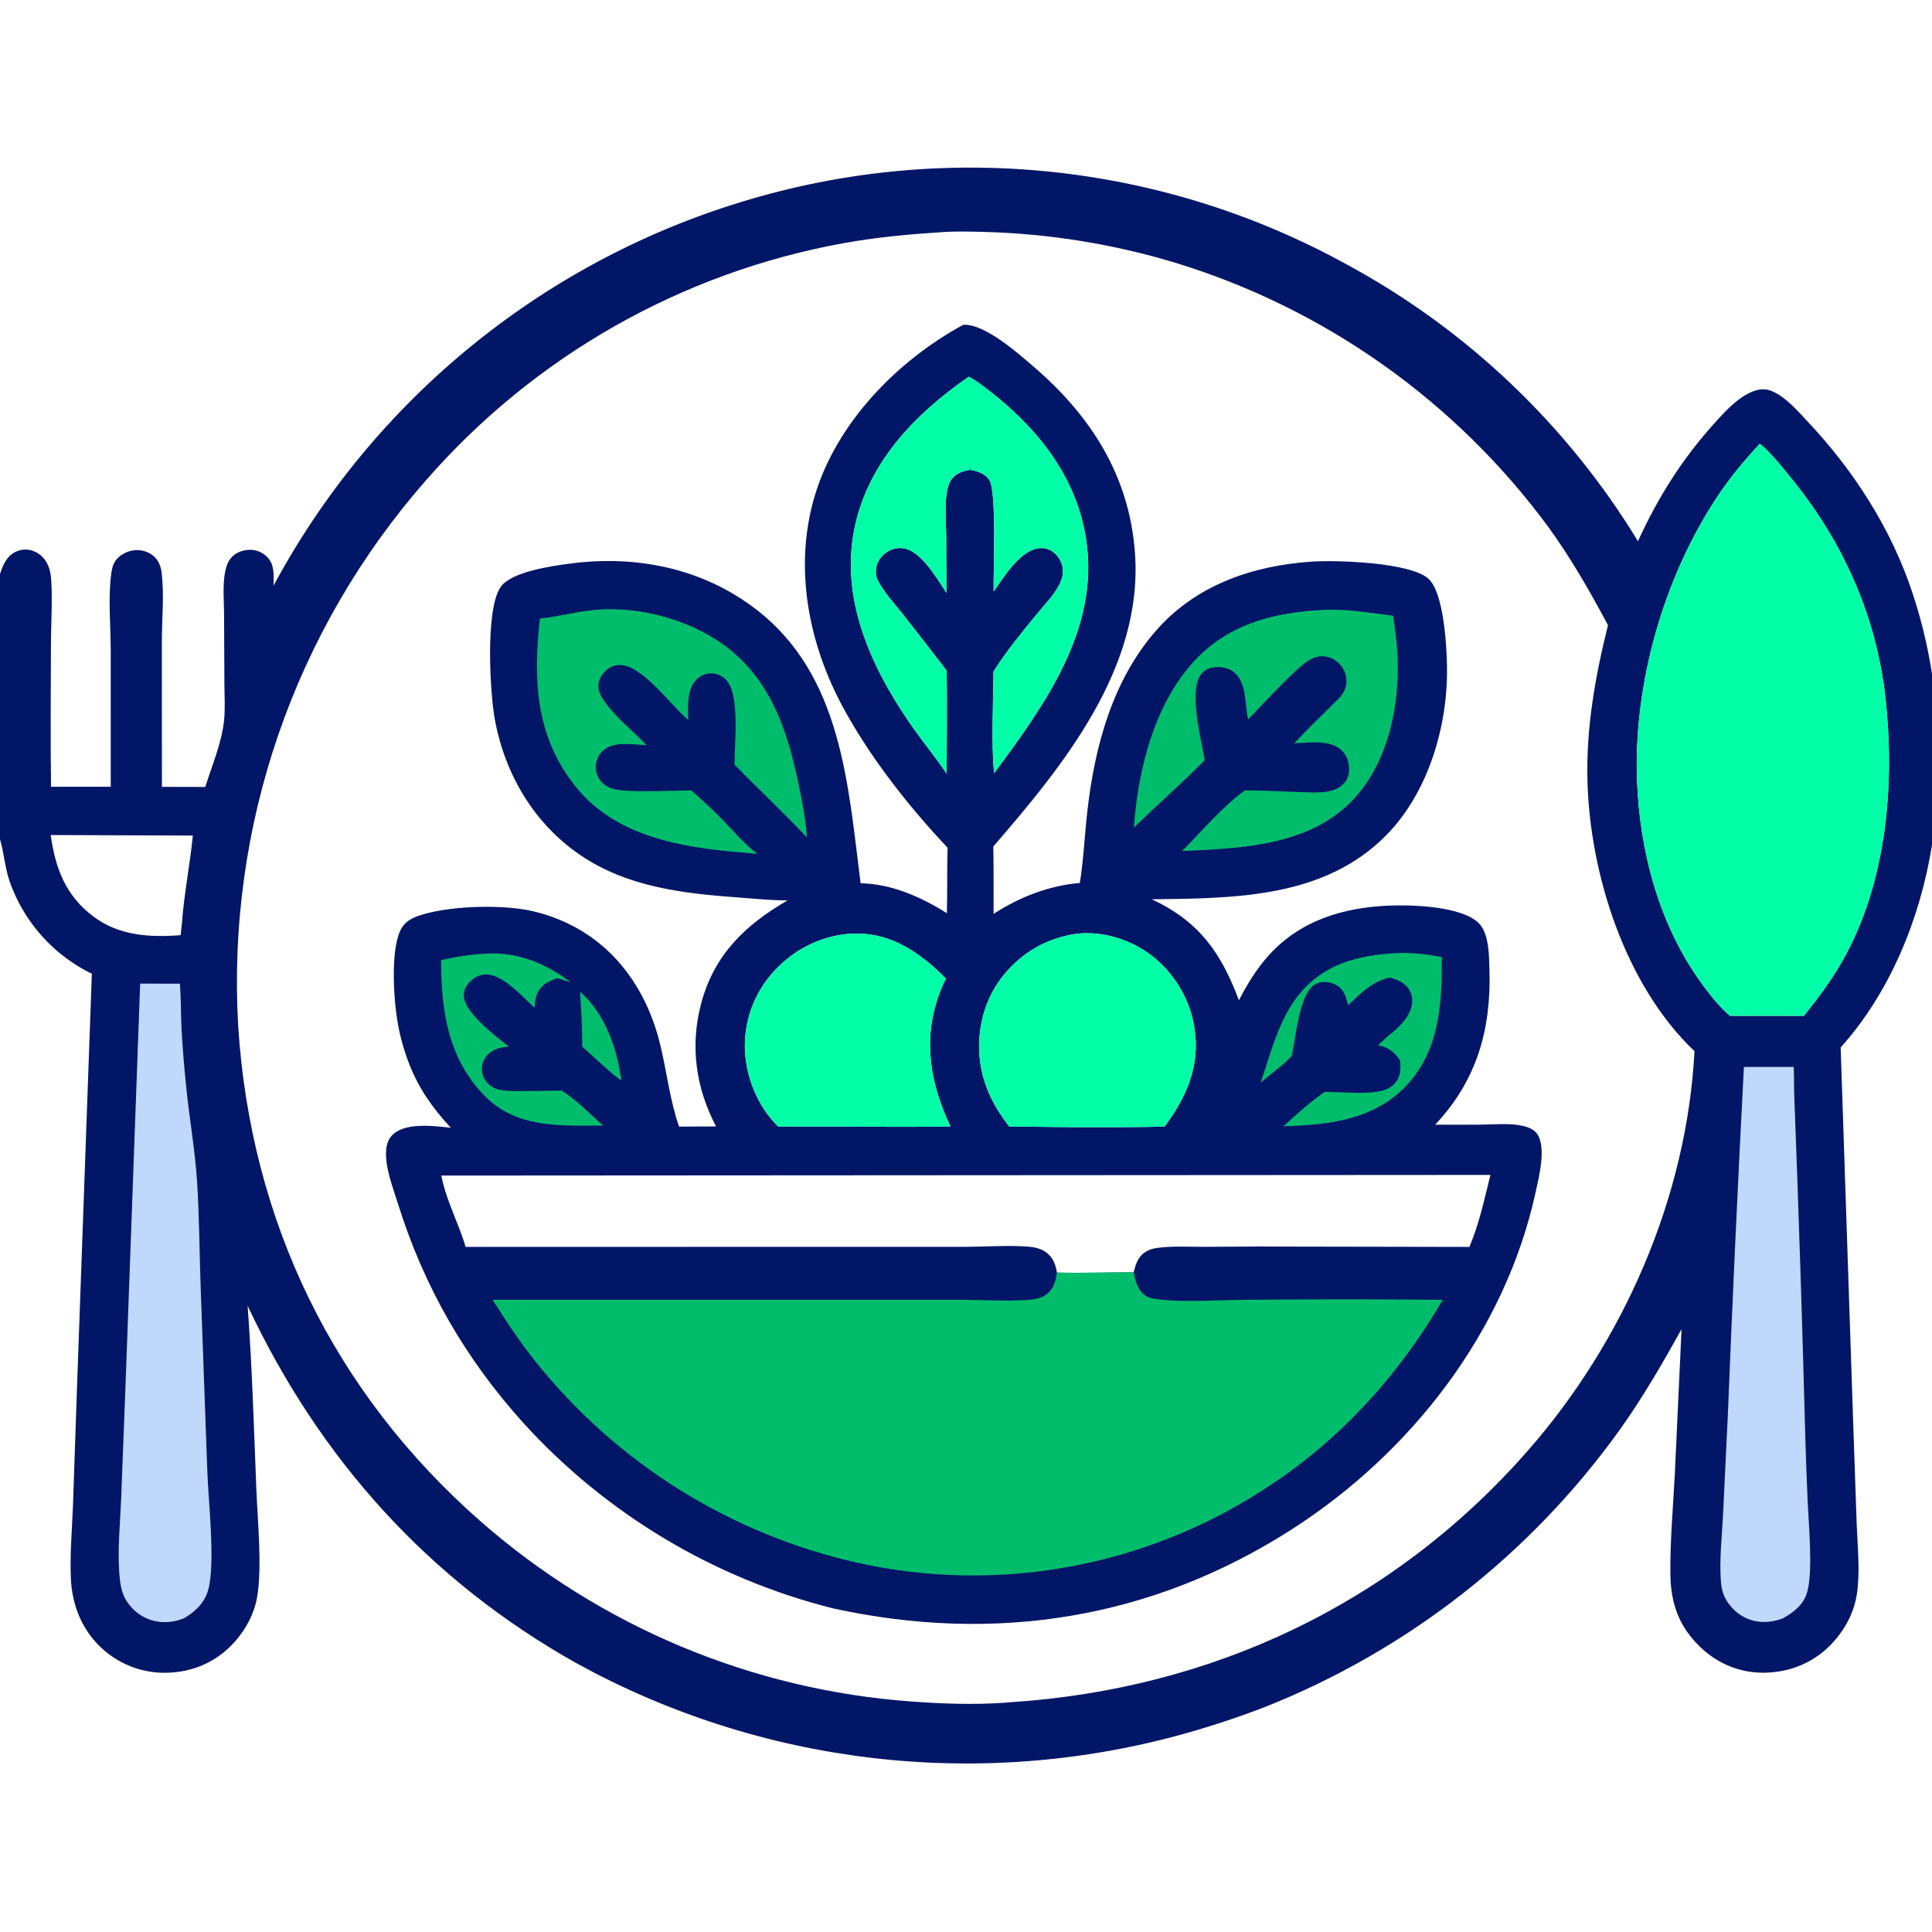 <svg xmlns="http://www.w3.org/2000/svg" xmlns:xlink="http://www.w3.org/1999/xlink" width="50" height="50"><path fill="#011666" transform="scale(0.049 0.049)" d="M0 0L1024 0L1024 389.096L1024 413.373L1024 1024L0 1024L0 443.296L0 303.156L0 0ZM496.301 122.705C479.149 123.787 462.227 125.413 445.299 128.479Q441.332 129.2 437.38 130.004Q433.429 130.809 429.495 131.696Q425.562 132.583 421.648 133.553Q417.733 134.523 413.841 135.575Q409.948 136.628 406.078 137.761Q402.208 138.895 398.363 140.11Q394.518 141.325 390.7 142.621Q386.881 143.916 383.091 145.292Q379.3 146.668 375.539 148.123Q371.779 149.578 368.049 151.112Q364.32 152.646 360.624 154.258Q356.928 155.87 353.266 157.56Q349.605 159.25 345.98 161.016Q342.355 162.782 338.768 164.624Q335.181 166.466 331.633 168.384Q328.086 170.301 324.579 172.292Q321.073 174.284 317.609 176.349Q314.146 178.413 310.726 180.551Q307.307 182.688 303.933 184.897Q300.559 187.105 297.233 189.385Q293.906 191.664 290.629 194.013Q287.351 196.361 284.123 198.779Q280.895 201.196 277.719 203.68Q274.543 206.165 271.42 208.716Q268.297 211.267 265.229 213.883Q262.16 216.499 259.147 219.179Q256.134 221.859 253.178 224.602Q250.222 227.345 247.325 230.149Q244.427 232.954 241.59 235.819Q238.752 238.684 235.975 241.607Q233.198 244.531 230.483 247.513Q227.768 250.495 225.117 253.533Q221.892 257.203 218.758 260.951Q215.623 264.698 212.581 268.52Q209.538 272.343 206.589 276.238Q203.641 280.134 200.787 284.099Q197.934 288.065 195.178 292.099Q192.422 296.133 189.765 300.233Q187.108 304.333 184.552 308.496Q181.995 312.66 179.541 316.884Q177.086 321.108 174.735 325.391Q172.384 329.673 170.137 334.012Q167.891 338.35 165.751 342.742Q163.61 347.134 161.578 351.576Q159.545 356.019 157.621 360.509Q155.696 365 153.882 369.536Q152.067 374.072 150.364 378.651Q148.66 383.23 147.068 387.849Q145.476 392.468 143.997 397.124Q142.518 401.78 141.152 406.471Q139.787 411.162 138.536 415.885Q137.285 420.607 136.149 425.359Q135.013 430.111 133.993 434.889Q132.973 439.666 132.069 444.468Q131.166 449.269 130.379 454.091Q129.592 458.913 128.923 463.752Q128.254 468.592 127.703 473.446Q127.152 478.3 126.718 483.167Q126.285 488.033 125.971 492.908Q125.656 497.784 125.46 502.665Q125.264 507.547 125.186 512.432Q125.109 517.317 125.15 522.202Q125.192 527.088 125.352 531.97Q125.512 536.853 125.791 541.731C132.382 644.976 176.207 735.454 253.994 803.664Q256.941 806.244 259.939 808.763Q262.938 811.283 265.986 813.742Q269.035 816.2 272.132 818.597Q275.23 820.993 278.375 823.327Q281.521 825.661 284.713 827.93Q287.905 830.2 291.142 832.404Q294.379 834.609 297.66 836.748Q300.941 838.886 304.264 840.958Q307.588 843.031 310.952 845.035Q314.317 847.04 317.721 848.976Q321.126 850.912 324.568 852.779Q328.011 854.646 331.491 856.443Q334.971 858.241 338.486 859.967Q342.002 861.694 345.551 863.349Q349.101 865.004 352.683 866.587Q356.265 868.17 359.879 869.681Q363.492 871.191 367.135 872.629Q370.779 874.066 374.45 875.429Q378.122 876.792 381.82 878.081Q385.518 879.37 389.242 880.584Q392.966 881.798 396.713 882.937Q400.46 884.076 404.23 885.138Q407.999 886.201 411.79 887.187Q415.58 888.174 419.389 889.083Q423.199 889.993 427.026 890.825Q430.853 891.658 434.696 892.413Q438.539 893.168 442.396 893.845Q446.254 894.522 450.124 895.122Q453.995 895.721 457.876 896.242Q461.758 896.763 465.649 897.205Q469.541 897.647 473.44 898.011Q477.34 898.375 481.246 898.66C497.443 899.875 514.155 900.444 530.373 899.335Q531.877 899.232 533.377 899.08C640.132 892.181 735.968 847.071 806.822 766.329C857.546 708.526 890.951 632.331 894.97 555.173C858.44 520.501 839.767 461.907 838.441 412.621C837.681 384.355 842.496 357.513 849.28 330.181C839.613 312.099 829.677 294.687 817.582 278.077Q815.309 274.997 812.976 271.963Q810.642 268.929 808.248 265.941Q805.855 262.954 803.402 260.016Q800.949 257.077 798.439 254.187Q795.928 251.298 793.36 248.459Q790.792 245.62 788.168 242.833Q785.545 240.046 782.866 237.312Q780.187 234.578 777.454 231.898Q774.721 229.217 771.936 226.592Q769.15 223.967 766.313 221.397Q763.475 218.828 760.587 216.316Q757.699 213.803 754.762 211.349Q751.824 208.895 748.838 206.5Q745.853 204.104 742.82 201.769Q739.787 199.434 736.708 197.16Q733.629 194.885 730.505 192.673Q727.382 190.46 724.215 188.31Q721.048 186.16 717.839 184.074Q714.629 181.987 711.379 179.965Q708.129 177.943 704.839 175.986Q701.549 174.029 698.221 172.138Q694.893 170.248 691.528 168.423Q688.163 166.599 684.762 164.842Q681.361 163.085 677.926 161.396Q674.491 159.708 671.023 158.088Q667.555 156.468 664.055 154.917Q660.555 153.366 657.025 151.886Q653.495 150.405 649.937 148.995Q646.378 147.585 642.792 146.247Q639.206 144.908 635.594 143.641Q631.982 142.374 628.345 141.179Q624.709 139.984 621.049 138.862Q614.873 136.989 608.638 135.325Q602.403 133.661 596.115 132.208Q589.827 130.755 583.494 129.514Q577.161 128.274 570.79 127.247Q564.418 126.22 558.016 125.408Q551.614 124.597 545.188 124.001Q538.762 123.405 532.32 123.026Q525.877 122.647 519.426 122.485C511.778 122.296 503.931 122.051 496.301 122.705ZM0 0L0 303.156C1.637 298.44 3.327 293.929 8.111 291.533C11.168 290.003 14.517 289.841 17.71 291.055C21.427 292.469 24.107 295.395 25.569 299.054C26.588 301.602 26.956 304.405 27.108 307.131C27.716 318.024 26.949 329.216 26.903 340.149C26.796 365.263 26.634 390.426 26.953 415.537L58.487 415.523L58.47 342.282C58.402 329.222 57.008 315.312 58.849 302.375C59.298 299.216 60.106 296.734 62.465 294.482C65.172 291.897 69.264 290.366 73.004 290.539C76.396 290.696 80.007 292.218 82.252 294.802C84.117 296.949 85.047 299.705 85.375 302.487C86.782 314.412 85.498 327.026 85.476 339.047L85.53 415.591L108.423 415.641C111.957 404.37 117.06 392.442 118.326 380.677C119.025 374.175 118.539 367.277 118.512 360.728L118.34 323.746C118.283 315.848 117.307 306.8 119.628 299.163C120.572 296.057 122.507 293.499 125.414 291.987C128.649 290.303 132.948 289.84 136.389 291.133C139.293 292.226 142.015 294.483 143.3 297.349C144.842 300.788 144.549 305.582 144.475 309.315Q146.937 304.736 149.512 300.218Q152.087 295.701 154.773 291.249Q157.459 286.798 160.254 282.413Q163.049 278.029 165.952 273.716Q168.855 269.403 171.864 265.162Q174.873 260.922 177.987 256.758Q181.1 252.593 184.315 248.507Q187.53 244.421 190.846 240.416Q194.161 236.411 197.575 232.489Q200.989 228.568 204.499 224.732Q208.008 220.896 211.612 217.148Q215.216 213.4 218.912 209.743Q222.607 206.085 226.392 202.52Q230.177 198.955 234.049 195.485Q237.921 192.016 241.878 188.643Q245.835 185.27 249.874 181.996Q253.913 178.722 258.032 175.549Q262.151 172.376 266.348 169.306Q270.544 166.236 274.815 163.271Q279.086 160.306 283.429 157.448Q287.773 154.589 292.185 151.84Q296.598 149.09 301.077 146.45Q305.557 143.81 310.1 141.282Q314.644 138.754 319.249 136.34Q323.853 133.925 328.516 131.625Q333.179 129.325 337.898 127.142Q342.617 124.958 347.388 122.892Q352.159 120.826 356.98 118.879Q361.801 116.931 366.669 115.104Q371.537 113.277 376.448 111.571Q381.36 109.865 386.312 108.281Q391.264 106.697 396.254 105.236Q401.135 103.802 406.05 102.49Q410.964 101.177 415.91 99.986Q420.856 98.795 425.829 97.726Q430.803 96.657 435.801 95.712Q440.8 94.766 445.82 93.944Q450.84 93.122 455.879 92.424Q460.918 91.726 465.973 91.153Q471.027 90.58 476.095 90.131Q481.162 89.683 486.239 89.36Q491.315 89.037 496.399 88.839Q501.482 88.641 506.568 88.569Q511.655 88.496 516.742 88.549Q521.828 88.603 526.912 88.781Q531.996 88.96 537.074 89.264Q542.152 89.568 547.221 89.998Q552.29 90.427 557.347 90.981Q562.404 91.535 567.445 92.214Q572.487 92.893 577.51 93.696Q582.533 94.499 587.535 95.426Q592.537 96.353 597.515 97.403Q602.492 98.453 607.442 99.625Q612.392 100.798 617.312 102.092Q622.232 103.386 627.118 104.802Q632.004 106.217 636.854 107.752Q641.704 109.288 646.514 110.942Q651.325 112.597 656.093 114.37Q660.861 116.142 665.584 118.032Q670.307 119.922 674.982 121.928Q679.657 123.934 684.281 126.055Q688.905 128.175 693.475 130.41Q698.045 132.644 702.559 134.99Q707.073 137.336 711.527 139.793Q714.473 141.389 717.391 143.034Q720.31 144.679 723.201 146.371Q726.093 148.064 728.956 149.804Q731.819 151.544 734.653 153.331Q737.487 155.118 740.291 156.951Q743.095 158.785 745.869 160.664Q748.642 162.543 751.385 164.468Q754.127 166.393 756.837 168.362Q759.547 170.332 762.224 172.346Q764.902 174.36 767.546 176.418Q770.189 178.476 772.799 180.577Q775.408 182.678 777.983 184.822Q780.557 186.966 783.096 189.152Q785.635 191.338 788.138 193.566Q790.64 195.793 793.106 198.062Q795.571 200.33 797.999 202.639Q800.427 204.948 802.816 207.296Q805.205 209.645 807.556 212.032Q809.906 214.42 812.217 216.846Q814.528 219.272 816.798 221.735Q819.069 224.199 821.298 226.7Q823.528 229.201 825.716 231.738Q827.904 234.275 830.05 236.848Q832.196 239.421 834.299 242.028Q836.402 244.636 838.462 247.278Q840.522 249.921 842.538 252.596Q844.555 255.272 846.526 257.981Q848.498 260.689 850.425 263.43Q852.352 266.171 854.234 268.943Q856.115 271.715 857.951 274.518Q859.786 277.32 861.576 280.153Q863.365 282.985 865.107 285.847C875.73 262.564 888.801 241.885 906.045 222.934C911.709 216.709 918.361 209.373 926.502 206.482C930.196 205.17 933.286 205.305 936.831 207.003C943.622 210.256 949.332 216.93 954.442 222.34C979.106 248.45 999.088 279.503 1010.29 313.75Q1014.22 325.651 1016.98 337.875Q1019.75 350.098 1021.33 362.531C1022.34 371.021 1021.46 381 1024 389.096L1024 0L0 0ZM1024 413.373L1023.8 414.355C1021.77 424.554 1022.05 436.252 1020.32 446.854C1014.1 485.151 998.316 524.128 972.171 553.227L978.678 748.373L980.625 804.694C981.06 816.761 982.459 829.243 980.835 841.25C979.482 851.252 974.671 860.356 967.84 867.749C958.6 877.75 946.196 883.06 932.666 883.443C919.455 883.817 907.356 878.929 897.883 869.768C886.652 858.906 882.422 846.779 882.235 831.371C882.024 813.963 883.655 796.265 884.556 778.861L888.124 702.052C877.93 720.299 867.678 738.116 855.498 755.147Q853.296 758.217 851.04 761.247Q848.784 764.277 846.474 767.267Q844.164 770.256 841.801 773.203Q839.438 776.151 837.023 779.056Q834.608 781.96 832.141 784.822Q829.674 787.683 827.156 790.499Q824.638 793.316 822.071 796.087Q819.503 798.858 816.886 801.582Q814.269 804.307 811.604 806.984Q808.939 809.662 806.226 812.291Q803.514 814.92 800.754 817.501Q797.995 820.081 795.19 822.612Q792.385 825.142 789.535 827.622Q786.685 830.102 783.792 832.531Q780.898 834.959 777.961 837.336Q775.025 839.712 772.046 842.036Q769.067 844.359 766.047 846.629Q763.028 848.899 759.968 851.115Q756.908 853.33 753.809 855.49Q750.71 857.651 747.572 859.755Q744.435 861.86 741.261 863.908Q738.086 865.956 734.876 867.947Q731.665 869.938 728.42 871.872Q725.174 873.805 721.894 875.68Q718.615 877.555 715.302 879.371Q711.989 881.187 708.645 882.943Q705.3 884.699 701.924 886.396Q698.549 888.092 695.144 889.728Q691.738 891.363 688.304 892.938Q684.87 894.512 681.409 896.025Q677.947 897.538 674.459 898.988Q670.97 900.439 667.457 901.827Q645.846 910.102 623.531 916.231Q618.573 917.588 613.583 918.825Q608.593 920.062 603.575 921.179Q598.557 922.295 593.514 923.291Q588.471 924.287 583.405 925.162Q578.339 926.036 573.254 926.788Q568.168 927.541 563.066 928.171Q557.964 928.801 552.849 929.308Q547.733 929.816 542.607 930.2Q537.48 930.584 532.346 930.845Q527.212 931.106 522.073 931.244Q516.934 931.381 511.793 931.395Q506.653 931.409 501.513 931.3Q496.374 931.19 491.238 930.957Q486.103 930.724 480.974 930.368Q475.846 930.011 470.728 929.532Q465.609 929.053 460.504 928.45Q455.399 927.848 450.309 927.123Q445.22 926.398 440.149 925.552Q435.079 924.705 430.03 923.736Q424.981 922.768 419.957 921.678Q414.934 920.589 409.937 919.379Q404.941 918.169 399.975 916.84Q395.009 915.51 390.077 914.061Q385.144 912.613 380.248 911.046Q375.352 909.48 370.495 907.796Q365.638 906.112 360.822 904.312Q356.007 902.512 351.236 900.597Q346.466 898.681 341.742 896.652Q337.019 894.623 332.346 892.481Q327.673 890.339 323.053 888.085Q318.432 885.831 313.867 883.466Q309.303 881.102 304.796 878.629C226.395 834.74 168.909 770.651 130.79 689.67C133.144 721.845 134.115 754.052 135.38 786.282C136.027 802.758 138.588 828.138 135.747 843.827C134.198 852.378 130.026 860.152 124.351 866.689C115.559 876.817 103.761 882.527 90.39 883.384Q89.165 883.471 87.937 883.496Q86.709 883.521 85.481 883.485Q84.254 883.448 83.029 883.35Q81.805 883.252 80.587 883.093Q79.369 882.934 78.161 882.714Q76.953 882.493 75.757 882.213Q74.561 881.932 73.381 881.592Q72.201 881.252 71.039 880.853Q69.878 880.454 68.738 879.998Q67.598 879.541 66.482 879.028Q65.366 878.514 64.277 877.946Q63.189 877.377 62.13 876.754Q61.071 876.132 60.045 875.457Q59.019 874.782 58.028 874.056Q57.037 873.331 56.084 872.557Q55.13 871.782 54.217 870.961C43.376 861.217 38.05 847.978 37.429 833.561C36.882 820.848 38.054 807.83 38.547 795.113L40.63 733.972L48.506 514.294Q47.562 513.834 46.63 513.352Q45.699 512.869 44.779 512.363Q43.859 511.858 42.952 511.331Q42.045 510.803 41.151 510.253Q40.257 509.704 39.376 509.132Q38.496 508.561 37.63 507.968Q36.764 507.375 35.912 506.762Q35.061 506.148 34.225 505.514Q33.389 504.88 32.568 504.225Q31.748 503.57 30.944 502.896Q30.14 502.222 29.352 501.528Q28.565 500.834 27.795 500.121Q27.024 499.408 26.272 498.677Q25.519 497.945 24.785 497.195Q24.05 496.446 23.334 495.678Q22.619 494.911 21.922 494.126Q21.225 493.342 20.547 492.54Q19.869 491.739 19.212 490.921Q18.554 490.103 17.916 489.27Q17.279 488.436 16.662 487.587Q16.045 486.738 15.448 485.875Q14.852 485.011 14.278 484.133Q13.703 483.255 13.149 482.363Q12.596 481.471 12.065 480.566Q11.534 479.661 11.025 478.743Q10.516 477.825 10.03 476.895Q9.543 475.965 9.08 475.024Q8.616 474.082 8.176 473.13Q7.735 472.177 7.318 471.214Q6.901 470.251 6.508 469.278Q6.115 468.305 5.745 467.322Q5.376 466.34 5.031 465.349C2.549 458.124 2.162 450.531 0 443.296L0 1024L1024 1024L1024 413.373ZM929.462 234.379C921.163 243.287 913.462 252.561 906.746 262.734C878.668 305.267 862.731 361.091 864.612 412.084C865.994 449.551 876.252 488.323 898.45 518.996C902.481 524.566 906.895 530.317 911.979 534.971Q912.833 535.761 913.726 536.508L933.75 536.509L952.746 536.514C961.459 525.717 969.339 514.982 975.763 502.653C996.562 462.735 1000.64 413.779 995.949 369.696C991.374 326.696 974.17 287.429 947.142 253.917C941.961 247.493 936.373 240.272 930.125 234.872C929.916 234.692 929.683 234.544 929.462 234.379ZM26.796 441.037C29.245 458.661 34.652 473.064 49.39 484.118C62.891 494.244 79.129 495.175 95.406 493.925L96.112 487.379C97.261 471.844 100.327 456.733 101.85 441.306L26.796 441.037Z"></path><path fill="#BFD8FC" transform="scale(0.049 0.049)" d="M921.065 563.499L947.382 563.518C947.6 568.532 947.453 573.571 947.658 578.593Q951.14 669.228 953.518 759.899Q954.033 776.561 954.744 793.215C955.285 805.323 957.666 830.299 954.401 841.186C952.446 847.707 947.202 851.666 941.532 854.816C938.056 856.064 934.701 856.779 930.969 856.653Q930.378 856.635 929.789 856.587Q929.2 856.538 928.614 856.459Q928.028 856.38 927.447 856.271Q926.866 856.161 926.292 856.021Q925.717 855.882 925.151 855.712Q924.585 855.543 924.028 855.344Q923.471 855.145 922.926 854.917Q922.38 854.69 921.847 854.434Q921.314 854.178 920.795 853.895Q920.276 853.612 919.773 853.302Q919.269 852.992 918.783 852.656Q918.296 852.32 917.828 851.96Q917.359 851.599 916.911 851.214Q916.462 850.83 916.033 850.422Q915.605 850.015 915.199 849.585Q914.792 849.156 914.409 848.706C910.942 844.713 909.358 840.878 908.941 835.689C908.014 824.135 909.405 812.188 910.024 800.619L912.536 748.234Q916.226 655.839 921.065 563.499Z"></path><path fill="#BFD8FC" transform="scale(0.049 0.049)" d="M74.023 519.521L95.031 519.527C95.619 527.281 95.502 535.138 95.857 542.912Q96.658 557.589 98.165 572.21C99.828 589.702 103.021 607.044 104.118 624.588C105.264 642.93 105.342 661.324 105.975 679.685L109.501 776.845C110.008 792.735 113.808 825.337 110.051 839.426C108.154 846.539 103.228 851.148 97.099 854.756C93.47 856.139 90.166 856.86 86.22 856.733Q85.626 856.716 85.034 856.668Q84.441 856.621 83.852 856.543Q83.263 856.466 82.678 856.359Q82.093 856.252 81.515 856.116Q80.936 855.979 80.365 855.814Q79.795 855.648 79.233 855.454Q78.671 855.26 78.12 855.038Q77.569 854.816 77.029 854.566Q76.49 854.316 75.964 854.039Q75.438 853.762 74.927 853.459Q74.415 853.156 73.92 852.828Q73.425 852.499 72.947 852.146Q72.468 851.793 72.009 851.416Q71.549 851.04 71.109 850.64Q70.669 850.24 70.25 849.819Q69.831 849.398 69.433 848.956C64.468 843.466 63.546 838.107 63.014 830.958C62.061 818.148 63.427 804.959 63.968 792.137L66.315 731.096L74.023 519.521Z"></path><path fill="#00FEA7" fill-opacity="0.988" transform="scale(0.049 0.049)" d="M929.462 234.379C929.683 234.544 929.916 234.692 930.125 234.872C936.373 240.272 941.961 247.493 947.142 253.917C974.17 287.429 991.374 326.696 995.949 369.696C1000.64 413.779 996.562 462.735 975.763 502.653C969.339 514.982 961.459 525.717 952.746 536.514L933.75 536.509L913.726 536.508Q912.833 535.761 911.979 534.971C906.895 530.317 902.481 524.566 898.45 518.996C876.252 488.323 865.994 449.551 864.612 412.084C862.731 361.091 878.668 305.267 906.746 262.734C913.462 252.561 921.163 243.287 929.462 234.379Z"></path><path fill="#011666" transform="scale(0.049 0.049)" d="M508.782 171.536C519.982 170.928 537.241 186.204 545.685 193.448C576.102 219.544 596.457 251.146 599.44 292.008C603.859 352.547 561.834 404.123 524.615 447.09C524.854 458.961 524.753 470.815 524.768 482.687C538.407 473.822 554.051 467.706 570.338 466.349C572.339 453.682 572.884 440.741 574.348 427.996C578.241 394.11 587.572 359.481 610.456 333.211C631.543 309.004 661.539 298.739 692.814 296.628C705.909 295.744 745.136 296.993 754.525 305.743C762.575 313.247 764.098 341.18 764.256 352.472C764.693 383.478 754.376 418.486 732.347 440.946C699.405 474.532 651.909 474.403 608.357 474.982C633.28 486.627 644.898 503.089 654.336 528.301C658.871 519.628 663.787 511.481 670.423 504.229C687.194 485.901 709.777 479.268 733.961 478.295C746.033 477.809 771.99 478.674 780.972 487.528C786.563 493.039 786.45 504.929 786.672 512.271C787.625 543.794 779.94 570.73 758.002 594.006Q770.09 594.105 782.178 593.996C789.292 593.908 797.171 593.094 804.128 594.615C807.12 595.27 810.437 596.526 812.119 599.258C816.627 606.58 812.865 621.327 811.144 629.283C795.176 703.102 745.494 767.132 682.459 807.622C608.457 855.157 525.576 868.214 439.957 849.479Q437.035 848.745 434.127 847.957Q431.219 847.17 428.326 846.329Q425.433 845.489 422.556 844.596Q419.678 843.702 416.818 842.757Q413.958 841.811 411.115 840.813Q408.272 839.815 405.448 838.766Q402.624 837.716 399.82 836.615Q397.016 835.514 394.232 834.362Q391.448 833.209 388.686 832.007Q385.924 830.804 383.184 829.551Q380.444 828.298 377.728 826.995Q375.012 825.692 372.32 824.339Q369.627 822.987 366.961 821.585Q364.294 820.184 361.653 818.734Q359.012 817.284 356.398 815.786Q353.784 814.288 351.198 812.743Q348.612 811.197 346.054 809.605Q343.497 808.012 340.969 806.373Q338.441 804.734 335.944 803.049Q333.446 801.364 330.98 799.634Q328.514 797.904 326.079 796.128Q323.645 794.353 321.244 792.534Q318.842 790.715 316.475 788.852Q314.107 786.989 311.774 785.083Q309.44 783.177 307.142 781.229Q304.844 779.281 302.582 777.291Q300.32 775.301 298.095 773.27Q295.87 771.239 293.682 769.168Q291.494 767.097 289.344 764.986Q287.195 762.875 285.084 760.725Q282.974 758.576 280.903 756.388Q278.832 754.2 276.801 751.974C245.699 717.587 223.832 679.521 210.032 635.278C207.389 626.803 203.306 616.485 203.951 607.501C204.204 603.98 205.388 600.856 208.196 598.6C215.373 592.834 229.708 594.701 238.164 595.663C228.631 585.497 221.271 575.072 216.157 562.016Q214.119 556.791 212.599 551.393Q211.08 545.995 210.093 540.474C207.926 528.238 206.2 502.692 211.444 491.439C213.387 487.272 216.77 485.19 221.001 483.728C236.309 478.437 262.827 477.686 278.716 480.693Q284.442 481.819 289.969 483.689Q295.497 485.559 300.731 488.139C326.781 500.938 342.596 525.248 349.006 552.972C352.246 566.982 353.931 581.393 358.642 595.028L378.199 594.937C367.544 574.719 364.395 552.597 370.237 530.334C377.033 504.437 393.451 488.596 415.951 475.563C407.266 475.54 398.393 474.647 389.725 474.005C360.727 471.856 331.508 468.529 306.722 451.776C282.44 435.364 267.076 409.638 261.543 381.079C258.753 366.678 256.113 321.61 264.53 309.891C270.275 301.892 291.493 298.928 301.083 297.663C336.186 293.035 371.246 300.103 399.605 322.042C444.666 356.901 447.899 414.567 454.547 466.515C470.851 466.807 486.528 473.738 500.111 482.335C500.42 470.798 500.13 459.264 500.482 447.722C479.752 425.748 459.831 400.405 445.372 373.809C426.91 339.851 419.067 299.371 430.371 261.727C441.949 223.165 473.975 190.421 508.782 171.536ZM233.085 620.884C235.571 633.897 242.195 645.923 245.919 658.557L447.61 658.535L510.272 658.529C520.237 658.486 530.323 657.744 540.267 658.256C544.457 658.472 548.743 658.754 552.292 661.261C556.112 663.961 557.506 667.676 558.234 672.127C571.796 672.465 585.226 671.973 598.768 672.012C599.606 668.556 600.571 665.163 603.22 662.619C605.593 660.342 608.519 659.428 611.71 659.033C619.369 658.085 627.323 658.508 635.033 658.528L663.809 658.369L776.072 658.574C781.187 646.599 784.066 633.159 787.194 620.54L233.085 620.884ZM511.573 198.991C482.512 219.245 457.142 245.551 450.792 281.761C444.232 319.174 461.574 355.16 482.629 384.952C488.262 392.923 494.613 400.507 499.977 408.645C500.046 390.51 500.246 372.336 499.998 354.202Q488.508 339.224 476.831 324.391C472.446 318.789 467.032 313.073 463.754 306.759Q463.371 306.011 463.108 305.213Q462.845 304.415 462.709 303.586Q462.573 302.757 462.567 301.916Q462.561 301.076 462.685 300.245C463.192 296.835 465.227 293.8 468.034 291.839C470.775 289.924 474.181 289.039 477.491 289.645C486.378 291.272 494.215 304.481 498.828 311.516Q499.372 312.345 499.878 313.197L499.732 282.957C499.636 275.433 498.84 267.38 500.089 259.958C500.598 256.934 501.453 254.019 503.723 251.833C506.066 249.577 509.269 248.573 512.426 248.163C516.262 248.753 520.155 250.09 522.491 253.411C526.543 259.172 524.565 302.426 524.809 312.447C530.105 304.899 538.163 291.584 547.867 289.663Q548.418 289.552 548.977 289.499Q549.537 289.447 550.098 289.454Q550.66 289.462 551.218 289.529Q551.776 289.596 552.323 289.721Q552.871 289.847 553.402 290.03Q553.933 290.213 554.442 290.452Q554.951 290.69 555.431 290.981Q555.912 291.273 556.359 291.613C559.04 293.627 560.963 296.985 561.318 300.323C561.669 303.622 560.615 306.766 559.04 309.625C556.048 315.056 551.126 320.029 547.177 324.859C539.383 334.392 531.27 344.245 524.708 354.682C524.653 371.741 523.463 391.683 525.046 408.364C551.592 372.584 580.824 332.365 573.671 285.001C568.343 249.721 545.309 222.89 517.315 202.471C515.472 201.127 513.636 199.976 511.573 198.991ZM568.621 493.177C552.388 495.479 538.696 503.615 528.771 516.671C519.272 529.168 515.525 545.971 517.753 561.419C519.599 574.214 525.22 584.89 533.041 595.018C548.926 595.015 564.88 595.479 580.75 595.311Q597.927 595.412 615.1 595.006C626.663 579.412 633.856 563.159 630.937 543.346Q630.716 541.902 630.426 540.471Q630.135 539.04 629.776 537.624Q629.417 536.209 628.991 534.812Q628.564 533.416 628.071 532.041Q627.577 530.667 627.018 529.317Q626.459 527.968 625.836 526.648Q625.212 525.327 624.526 524.038Q623.84 522.749 623.093 521.494Q622.345 520.24 621.538 519.022Q620.731 517.805 619.866 516.628Q619.002 515.452 618.081 514.318Q617.161 513.184 616.187 512.096Q615.213 511.007 614.188 509.967Q613.163 508.927 612.089 507.938Q611.015 506.948 609.895 506.011Q608.774 505.075 607.61 504.193C596.704 496.094 582.223 491.631 568.621 493.177ZM448.292 493.198C431.845 494.69 417.326 502.65 406.75 515.311Q405.838 516.411 404.981 517.555Q404.124 518.699 403.325 519.884Q402.526 521.069 401.785 522.292Q401.045 523.515 400.366 524.772Q399.688 526.03 399.071 527.32Q398.455 528.609 397.903 529.928Q397.351 531.246 396.865 532.59Q396.379 533.934 395.959 535.3Q395.54 536.667 395.188 538.052Q394.837 539.437 394.553 540.838Q394.271 542.239 394.057 543.652Q393.843 545.066 393.699 546.488Q393.556 547.91 393.482 549.337Q393.408 550.765 393.405 552.194Q393.402 553.623 393.469 555.051Q393.537 556.478 393.674 557.901C394.952 571.427 401.238 585.487 411.008 595.009L456.75 595.022Q479.372 595.29 501.993 594.961C491.149 571.962 487.203 549.19 496.15 524.728Q497.652 520.683 499.582 516.823C486.611 503.777 471.701 493.106 452.591 493.069C451.16 493.066 449.717 493.064 448.292 493.198Z"></path><path fill="#00BD6C" transform="scale(0.049 0.049)" d="M306.407 523.794C319.617 535.518 325.891 553.545 328.169 570.613C323.393 567.732 312.508 557.068 307.468 552.775C307.605 543.048 306.94 533.493 306.407 523.794Z"></path><path fill="#00BD6C" transform="scale(0.049 0.049)" d="M256.472 503.71C273.001 502.534 288.454 508.9 301.386 518.752L294.196 516.588C291.458 517.768 288.606 518.751 286.424 520.868C283.236 523.962 282.527 528.02 282.38 532.276L279.996 530.023C274.218 524.583 264.578 514.123 255.995 514.674C252.516 514.898 249.471 516.924 247.293 519.561C245.583 521.63 244.668 524.064 245.027 526.762C246.181 535.424 262.015 547.54 268.767 552.756C264.916 553.07 261.578 553.688 258.523 556.23C256.123 558.226 254.661 560.978 254.516 564.116Q254.492 564.678 254.526 565.239Q254.56 565.801 254.652 566.355Q254.744 566.91 254.893 567.452Q255.042 567.995 255.247 568.518Q255.452 569.042 255.71 569.542Q255.968 570.042 256.276 570.512Q256.585 570.982 256.94 571.418Q257.296 571.854 257.695 572.25C261.498 576.103 266.502 576.078 271.527 576.27Q284.073 576.283 296.615 575.992C304.437 580.832 311.589 588.406 318.576 594.486C296.459 594.506 273.177 596.069 256.355 579.156C236.639 559.334 232.982 533.817 232.965 507.102C240.894 505.283 248.343 504.118 256.472 503.71Z"></path><path fill="#00BD6C" transform="scale(0.049 0.049)" d="M733.33 503.706C742.691 502.716 752.328 503.676 761.512 505.503C761.639 529.774 760.435 554.677 742.837 573.336C725.621 591.59 701.636 594.11 677.933 594.869C684.537 588.59 692.214 581.961 699.643 576.687C707.468 576.758 715.223 577.548 723.064 577.051C727.973 576.74 733.543 575.995 736.885 571.966C739.982 568.233 739.921 564.341 739.384 559.826C735.938 555.167 733.47 553.282 727.85 552.051C729.782 550.143 731.803 548.362 733.847 546.576C738.331 543.046 743.227 538.492 745.117 532.968C746.199 529.806 746.186 526.284 744.614 523.287C742.395 519.056 738.334 517.509 734.033 516.274C724.563 518.431 718.829 524.539 712.019 530.942C711.448 528.787 710.906 526.311 709.818 524.352C708.225 521.485 705.851 519.905 702.727 519.064C699.83 518.283 696.887 518.435 694.304 520.069C686.094 525.264 684.348 548.427 682.296 557.633C677.455 562.933 671.158 567.058 665.839 571.919C671.193 555.929 675.7 537.5 686.774 524.431C698.992 510.012 714.998 505.143 733.33 503.706Z"></path><path fill="#00BD6C" transform="scale(0.049 0.049)" d="M697.345 322.214C710.079 321.32 723.204 323.656 735.828 325.187C736.693 332.136 737.808 339.21 738.132 346.201C739.342 372.357 733.404 402.111 715.12 421.886C692.15 446.728 655.833 448.11 624.323 449.449C634.823 439.027 645.465 426.097 657.482 417.495C668.862 417.431 680.241 418.239 691.614 418.515C697.765 418.664 704.917 418.704 709.586 413.997C711.908 411.656 712.663 408.75 712.535 405.516C712.392 401.918 711.128 398.579 708.435 396.121C702.349 390.566 691.222 392.254 683.601 392.583C691.174 384.441 699.265 376.725 707.144 368.878C709.628 366.221 711.102 363.475 711.143 359.753C711.181 356.251 709.675 352.805 707.198 350.348C704.762 347.93 701.5 346.534 698.056 346.601C695.567 346.65 693.22 347.539 691.123 348.845C684.021 353.269 666.061 372.937 659.197 379.98C657.394 372.1 658.671 360.19 651.461 354.809C648.524 352.618 644.297 351.904 640.726 352.468C637.968 352.903 635.694 354.282 634.068 356.553C627.837 365.257 634.454 390.865 636.288 401.507C624.183 413.71 611.258 425.119 598.906 437.064C600.909 407.316 609.296 373.385 629.42 350.635C647.533 330.159 670.93 323.812 697.345 322.214Z"></path><path fill="#00BD6C" transform="scale(0.049 0.049)" d="M313.68 322.208C313.914 322.177 314.147 322.135 314.382 322.114C339.571 319.853 369.079 328.506 388.129 345.274C408.494 363.2 416.365 388.293 421.759 413.977C423.728 423.357 425.519 432.659 426.164 442.239C413.786 429.144 400.565 416.771 387.985 403.854C387.853 392.867 390.934 367.575 383.756 359.327Q383.386 358.9 382.974 358.514Q382.561 358.129 382.11 357.789Q381.659 357.449 381.175 357.158Q380.691 356.868 380.178 356.63Q379.666 356.391 379.132 356.209Q378.598 356.026 378.047 355.9Q377.496 355.775 376.935 355.708Q376.375 355.641 375.81 355.634C372.776 355.566 369.953 356.704 367.847 358.887C362.477 364.452 363.46 373.196 363.489 380.327C354.521 372.196 346.924 361.671 336.912 354.784C333.472 352.418 329.169 350.508 324.915 351.486C321.91 352.177 319.225 354.462 317.611 357.032Q317.329 357.477 317.095 357.949Q316.861 358.42 316.676 358.914Q316.491 359.407 316.358 359.916Q316.224 360.426 316.144 360.947Q316.064 361.467 316.038 361.993Q316.011 362.519 316.039 363.045Q316.067 363.571 316.148 364.091Q316.23 364.612 316.364 365.121C320.044 374.85 334.17 385.758 341.551 393.594C338.064 393.342 334.553 393.034 331.058 392.974C326.35 392.892 321.405 393.416 317.948 396.984Q317.55 397.4 317.194 397.852Q316.839 398.304 316.529 398.789Q316.218 399.273 315.956 399.785Q315.694 400.298 315.483 400.833Q315.272 401.368 315.114 401.921Q314.956 402.474 314.852 403.04Q314.748 403.606 314.699 404.179Q314.65 404.753 314.657 405.328Q314.67 405.918 314.742 406.503Q314.814 407.089 314.945 407.664Q315.075 408.24 315.263 408.799Q315.45 409.359 315.693 409.896Q315.936 410.434 316.231 410.945Q316.527 411.455 316.872 411.934Q317.217 412.412 317.609 412.854Q318 413.295 318.434 413.695C320.097 415.256 322.168 416.278 324.376 416.81C332.402 418.744 355.629 417.507 365.148 417.486C370.62 422.374 376.167 427.334 381.284 432.593C387.339 438.816 393.069 445.712 400.012 450.978C394.17 450.371 388.303 450 382.46 449.38C353.328 446.292 323.217 439.433 303.991 415.395C282.746 388.833 281.591 358.954 285.137 326.728C294.699 325.713 304.057 323.078 313.68 322.208Z"></path><path fill="#00FEA7" fill-opacity="0.988" transform="scale(0.049 0.049)" d="M448.292 493.198C449.717 493.064 451.16 493.066 452.591 493.069C471.701 493.106 486.611 503.777 499.582 516.823Q497.652 520.683 496.15 524.728C487.203 549.19 491.149 571.962 501.993 594.961Q479.372 595.29 456.75 595.022L411.008 595.009C401.238 585.487 394.952 571.427 393.674 557.901Q393.537 556.478 393.469 555.051Q393.402 553.623 393.405 552.194Q393.408 550.765 393.482 549.337Q393.556 547.91 393.699 546.488Q393.843 545.066 394.057 543.652Q394.27 542.239 394.553 540.838Q394.836 539.437 395.188 538.052Q395.54 536.667 395.959 535.3Q396.379 533.934 396.865 532.59Q397.351 531.246 397.903 529.928Q398.455 528.609 399.071 527.32Q399.688 526.03 400.366 524.772Q401.045 523.514 401.785 522.292Q402.526 521.069 403.325 519.884Q404.124 518.699 404.981 517.555Q405.838 516.411 406.75 515.311C417.326 502.65 431.845 494.69 448.292 493.198Z"></path><path fill="#00FEA7" fill-opacity="0.988" transform="scale(0.049 0.049)" d="M568.621 493.177C582.223 491.631 596.704 496.094 607.61 504.193Q608.774 505.075 609.895 506.011Q611.015 506.948 612.089 507.938Q613.163 508.927 614.188 509.967Q615.213 511.007 616.187 512.096Q617.161 513.184 618.081 514.318Q619.002 515.452 619.866 516.628Q620.731 517.805 621.538 519.022Q622.345 520.24 623.093 521.494Q623.84 522.749 624.526 524.038Q625.212 525.327 625.836 526.648Q626.459 527.968 627.018 529.318Q627.577 530.667 628.071 532.041Q628.564 533.416 628.991 534.812Q629.417 536.209 629.776 537.624Q630.135 539.04 630.426 540.471Q630.716 541.902 630.937 543.346C633.856 563.159 626.663 579.412 615.1 595.006Q597.927 595.412 580.75 595.311C564.88 595.479 548.926 595.015 533.041 595.018C525.22 584.89 519.599 574.214 517.753 561.419C515.525 545.971 519.272 529.168 528.771 516.671C538.696 503.615 552.388 495.479 568.621 493.177Z"></path><path fill="#00FEA7" fill-opacity="0.988" transform="scale(0.049 0.049)" d="M511.573 198.991C513.636 199.976 515.472 201.127 517.315 202.471C545.309 222.89 568.343 249.721 573.671 285.001C580.824 332.365 551.592 372.584 525.046 408.364C523.463 391.683 524.653 371.741 524.708 354.682C531.27 344.245 539.383 334.392 547.177 324.859C551.126 320.029 556.048 315.056 559.04 309.625C560.615 306.766 561.669 303.622 561.318 300.323C560.963 296.985 559.04 293.627 556.359 291.613Q555.912 291.273 555.431 290.981Q554.951 290.69 554.442 290.452Q553.933 290.213 553.402 290.03Q552.871 289.847 552.324 289.721Q551.776 289.596 551.218 289.529Q550.66 289.462 550.098 289.454Q549.537 289.447 548.977 289.499Q548.418 289.552 547.867 289.663C538.163 291.584 530.105 304.899 524.809 312.447C524.565 302.426 526.543 259.172 522.491 253.411C520.155 250.09 516.262 248.753 512.426 248.163C509.269 248.573 506.066 249.577 503.723 251.833C501.453 254.019 500.598 256.934 500.089 259.958C498.84 267.38 499.636 275.433 499.732 282.957L499.878 313.197Q499.372 312.345 498.828 311.516C494.215 304.481 486.378 291.272 477.491 289.645C474.181 289.039 470.775 289.924 468.034 291.839C465.227 293.8 463.192 296.835 462.685 300.245Q462.561 301.076 462.567 301.916Q462.573 302.757 462.709 303.586Q462.845 304.415 463.108 305.213Q463.371 306.011 463.754 306.759C467.032 313.073 472.446 318.789 476.831 324.391Q488.508 339.224 499.998 354.202C500.246 372.336 500.046 390.51 499.977 408.645C494.613 400.507 488.262 392.923 482.629 384.952C461.574 355.16 444.232 319.174 450.792 281.761C457.142 245.551 482.512 219.245 511.573 198.991Z"></path><path fill="#00BD6C" transform="scale(0.049 0.049)" d="M558.234 672.127C571.796 672.465 585.226 671.973 598.768 672.012C599.485 675.706 600.545 679.887 603.147 682.728C605.332 685.114 608.04 685.833 611.157 686.202C626.724 688.043 643.018 686.546 658.673 686.507Q710.356 685.992 762.039 686.512C738.145 727.334 706.369 762.125 666.253 787.475Q663.324 789.353 660.35 791.157Q657.377 792.962 654.359 794.693Q651.341 796.424 648.282 798.08Q645.223 799.736 642.124 801.316Q639.024 802.896 635.887 804.399Q632.75 805.902 629.577 807.327Q626.403 808.753 623.196 810.099Q619.988 811.446 616.748 812.713Q613.508 813.98 610.238 815.167Q606.968 816.353 603.67 817.459Q600.372 818.565 597.047 819.589Q593.723 820.613 590.374 821.555Q587.025 822.497 583.654 823.355Q580.283 824.214 576.892 824.99Q573.5 825.765 570.091 826.457Q566.682 827.149 563.257 827.756Q559.831 828.363 556.392 828.886Q552.953 829.409 549.502 829.846Q546.051 830.284 542.59 830.636Q539.129 830.989 535.66 831.256Q532.192 831.523 528.718 831.704Q525.244 831.885 521.766 831.981Q518.289 832.077 514.81 832.087Q511.332 832.096 507.854 832.02Q504.376 831.944 500.901 831.783Q497.426 831.621 493.956 831.374Q490.486 831.126 487.023 830.793Q483.56 830.461 480.107 830.042Q476.653 829.624 473.211 829.121Q469.769 828.618 466.34 828.03Q462.912 827.442 459.499 826.77Q456.086 826.097 452.69 825.341Q449.581 824.64 446.488 823.874Q443.394 823.108 440.317 822.278Q437.241 821.447 434.182 820.551Q431.124 819.656 428.085 818.696Q425.046 817.736 422.027 816.713Q419.009 815.69 416.013 814.603Q413.017 813.516 410.045 812.367Q407.073 811.217 404.125 810.005Q401.178 808.794 398.256 807.52Q395.335 806.246 392.441 804.911Q389.547 803.577 386.682 802.181Q383.817 800.786 380.982 799.33Q378.146 797.875 375.342 796.36Q372.539 794.845 369.767 793.272Q366.996 791.698 364.258 790.067Q361.521 788.435 358.818 786.746Q356.115 785.058 353.449 783.312Q350.782 781.567 348.153 779.766Q345.524 777.965 342.933 776.109Q340.342 774.253 337.791 772.343Q335.24 770.433 332.73 768.469Q330.219 766.506 327.751 764.49Q325.283 762.474 322.857 760.407Q320.432 758.34 318.05 756.222Q315.669 754.104 313.333 751.937Q310.996 749.769 308.706 747.553Q306.416 745.336 304.173 743.073Q301.93 740.808 299.735 738.498Q297.541 736.187 295.395 733.831Q293.249 731.474 291.154 729.073Q289.058 726.672 287.013 724.228Q284.969 721.783 282.976 719.296C274.627 708.856 267.324 697.807 260.206 686.513L457.305 686.49L509.843 686.514C520.684 686.591 531.747 687.29 542.561 686.585C546.111 686.354 549.728 685.854 552.67 683.681C556.449 680.891 557.669 676.578 558.234 672.127Z"></path></svg>